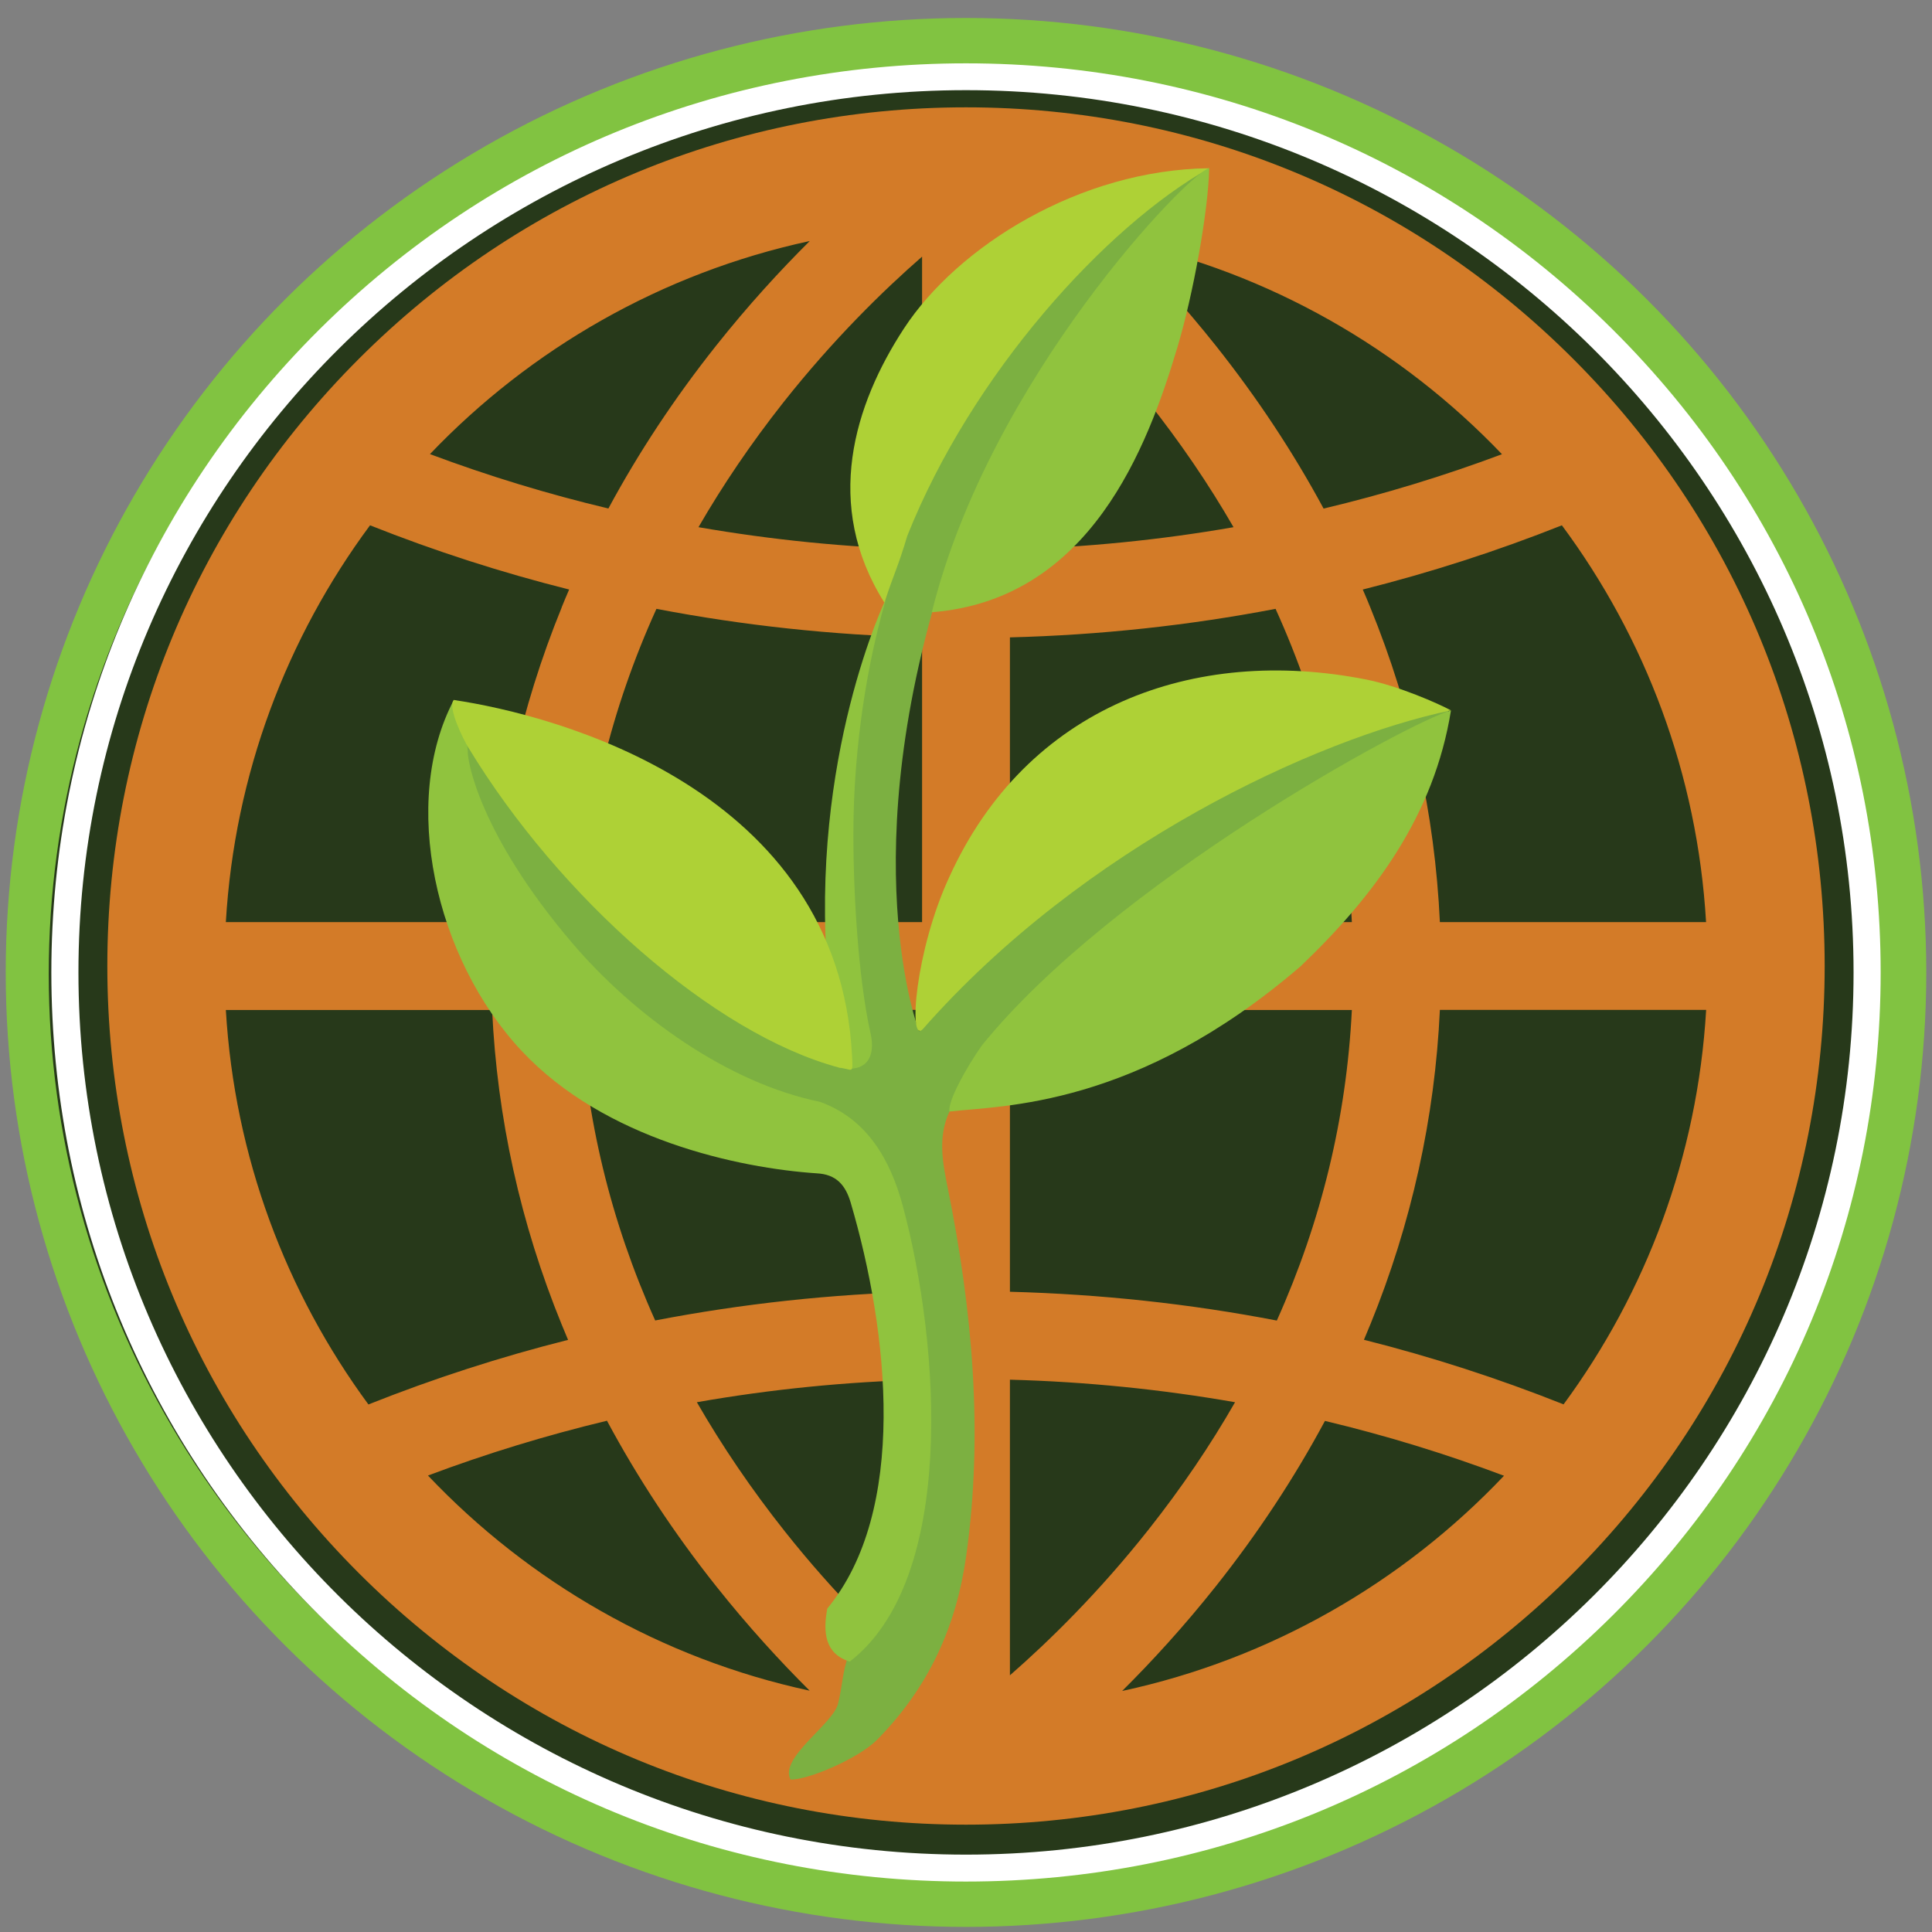 <?xml version="1.0" encoding="UTF-8"?>
<svg id="Layer_1" data-name="Layer 1" xmlns="http://www.w3.org/2000/svg" viewBox="0 0 216 216">
  <rect x="0" y="0" width="216" height="216" fill="#808080" stroke="none"/>
  <defs>
    <style>
      .cls-1 {
        fill: #7cb041;
      }

      .cls-1, .cls-2, .cls-3, .cls-4, .cls-5, .cls-6, .cls-7 {
        stroke-width: 0px;
      }

      .cls-2 {
        fill: #81c341;
      }

      .cls-3 {
        fill: #aed136;
      }

      .cls-4 {
        fill: #27391a;
      }

      .cls-5 {
        fill: #fff;
      }

      .cls-6 {
        fill: #d37b28;
      }

      .cls-7 {
        fill: #90c33e;
      }
    </style>
  </defs>
  <g>
    <ellipse class="cls-2" cx="108" cy="108.72" rx="107.36" ry="106.71"/>
    <ellipse class="cls-4" cx="107.81" cy="108.9" rx="102.36" ry="101"/>
    <path class="cls-5" d="M108,210.36c-27.31,0-52.99-10.57-72.31-29.77-19.31-19.2-29.95-44.72-29.95-71.87s10.64-52.67,29.95-71.87C55.01,17.65,80.69,7.08,108,7.08s52.99,10.57,72.31,29.77c19.31,19.2,29.95,44.72,29.95,71.87s-10.64,52.67-29.95,71.87c-19.31,19.2-44.99,29.77-72.31,29.77ZM108,10.08C53.28,10.08,8.77,54.33,8.77,108.72s44.52,98.63,99.23,98.63,99.23-44.25,99.23-98.63S162.72,10.08,108,10.08Z"/>
  </g>
  <g>
    <path class="cls-6" d="M175.88,40.12c-18.13-18.13-42.24-28.12-67.88-28.12s-49.75,9.99-67.88,28.12c-18.13,18.13-28.12,42.24-28.12,67.88s9.99,49.75,28.12,67.88c18.13,18.13,42.24,28.12,67.88,28.12s49.75-9.99,67.88-28.12c18.13-18.13,28.12-42.24,28.12-67.88s-9.99-49.75-28.12-67.88ZM112.91,71.26c10.08-.26,19.99-1.33,29.7-3.19,5.07,11.18,7.92,22.89,8.53,35.02h-38.23v-31.83ZM112.91,61.43V28.68c4.25,3.71,9.79,9.1,15.33,16.09,3.66,4.61,6.88,9.33,9.67,14.17-8.19,1.43-16.54,2.26-25,2.49ZM103.09,28.69v32.74c-8.47-.23-16.81-1.07-25-2.49,2.74-4.74,5.89-9.38,9.46-13.91,5.59-7.08,11.22-12.57,15.54-16.34ZM103.09,71.26v31.83h-38.23c.6-12.13,3.46-23.84,8.53-35.02,9.71,1.86,19.63,2.93,29.7,3.19ZM62.8,67.91c-4.61,11.31-7.22,23.13-7.78,35.18h-29.77c.97-16.55,6.82-31.81,16.12-44.36,7.27,2.89,14.7,5.28,22.26,7.18-.29.67-.57,1.33-.84,2ZM55.02,112.91c.56,12.05,3.16,23.87,7.78,35.18.23.57.47,1.14.71,1.71-7.59,1.91-15.03,4.32-22.32,7.22-9.2-12.5-14.97-27.67-15.94-44.1h29.77ZM64.86,112.91h38.23v31.5c-10.12.26-20.08,1.34-29.84,3.22-4.98-11.09-7.79-22.69-8.39-34.72ZM103.09,154.25v33.07c-4.25-3.71-9.79-9.1-15.33-16.09-3.73-4.7-7.01-9.53-9.85-14.46,8.25-1.45,16.65-2.29,25.18-2.52ZM112.91,187.31v-33.06c8.53.23,16.93,1.08,25.17,2.52-2.78,4.85-5.99,9.58-9.64,14.2-5.59,7.08-11.22,12.57-15.54,16.34ZM112.91,144.42v-31.5h38.23c-.6,12.03-3.41,23.63-8.39,34.72-9.75-1.88-19.71-2.95-29.84-3.22ZM153.2,148.09c4.61-11.31,7.22-23.13,7.78-35.18h29.77c-.97,16.44-6.74,31.6-15.94,44.1-7.29-2.9-14.73-5.31-22.32-7.22.24-.57.48-1.14.71-1.71ZM160.98,103.09c-.56-12.05-3.16-23.87-7.78-35.18-.27-.67-.55-1.34-.84-2,7.56-1.9,14.99-4.29,22.26-7.18,9.31,12.55,15.15,27.81,16.12,44.36h-29.77ZM167.93,50.78c-6.52,2.44-13.18,4.47-19.95,6.08-3.39-6.29-7.42-12.38-12.04-18.2-3.59-4.52-7.17-8.42-10.46-11.69,16.5,3.56,31.19,12.03,42.45,23.82ZM90.52,26.96c-3.29,3.27-6.87,7.17-10.46,11.69-4.62,5.82-8.65,11.91-12.04,18.2-6.77-1.61-13.43-3.64-19.95-6.08,11.26-11.79,25.95-20.26,42.45-23.82ZM47.84,164.97c6.55-2.46,13.23-4.5,20.02-6.13,3.43,6.39,7.5,12.58,12.2,18.49,3.59,4.52,7.17,8.42,10.46,11.69-16.61-3.58-31.39-12.15-42.68-24.06ZM125.47,189.04c3.29-3.27,6.87-7.17,10.46-11.69,4.69-5.91,8.77-12.1,12.2-18.49,6.8,1.62,13.48,3.67,20.02,6.13-11.29,11.91-26.07,20.48-42.68,24.06Z"/>
    <g id="Sprout">
      <g>
        <path class="cls-1" d="M106.15,124.27c-1.32,2.84-.77,5.7-.18,8.6,2.74,13.59,3.99,27.33,2.05,41.09-1.11,7.87-4.14,14.61-9.92,20.51-2.03,2.08-7.67,4.52-9.72,4.49-1.3-2.49,4.94-6.29,5.34-8.6.44-1.73.48-3.55,1.13-5.23,11.03-17.44,10-35.55,2.93-53.95-1.31-3.42-4.61-4.48-7.66-5.59-15.11-5.52-27.37-14.45-35.01-28.96-1.56-2.97-5.98-13.21-3.89-16.79,2.13-.83,5.56,8.1,6.66,9.29,6.85,7.43,13.9,14.66,21.26,21.6,4.22,3.99,9.43,5.85,14.87,7.28,3.37-.61,1.77-3.13,1.67-4.81-.79-13.02-.89-26.02,1.17-38.95.37-2.3,1.43-4.68,2.1-7.08,1.04-3.72,2.31-5.89,1.35-8.33.88-6.23,4.35-9.1,7.78-13.93,4.48-6.29,7.44-13.17,13-18.59,1.51-1.47,10.83-8.65,13.72-7.28.93,2.4-4.21,10.07-5.35,11.9-2.96,4.75-6.55,9.55-10.02,13.91-4.53,5.71-6.69,11.49-13.46,17.82-10.83,32.96-3.22,52.63-3.22,52.63,10.16-17.12,27.45-26.67,42.91-31.95,2.26-.77,13.57-6.3,16.25-3.83.56,2.35-10.19,6.37-11.67,7.5-4.95,3.76-10.14,7.18-15.28,10.66-6.1,4.14-11.2,9.3-16.22,14.61-3.71,3.92-8.58,6.71-11.23,11.65l.02-.08c-.62-.37-.99.08-1.39.43Z"/>
        <path class="cls-7" d="M63.93,105.38c6.92,8.14,17.42,15.7,27.72,17.8,5.28,1.88,7.9,6.5,9.28,11.63,4.24,15.76,5.94,41.81-5.93,50.96-2.76-.87-3.01-3.23-2.51-5.93,9.02-10.94,6.9-30.82,2.62-45.38-.58-1.97-1.61-3.17-3.8-3.28-8.7-.59-23.7-3.76-33-13.7-9.69-10.36-13.57-27.85-7.57-39.22,1.78.22,1.39,4.59,1.56,5.71-.07,1.09,1.34,9.31,11.63,21.41Z"/>
        <path class="cls-7" d="M106.15,124.27c-.19-1.19,1.91-4.95,3.61-7.37,14.71-18.2,47.91-36.24,52.46-37.47-1.88,11.72-8.55,20.72-16.81,28.6-18.38,15.82-33.33,15.56-39.26,16.24Z"/>
        <path class="cls-3" d="M162.22,79.42c-15.04,3.14-41.08,15.19-59.07,35.66-1.63,1.63-.82-8.82,2.97-17,8.64-19.08,27.33-25.93,46.67-22.1,3.57.71,8.07,2.7,9.43,3.44Z"/>
        <path class="cls-3" d="M101.44,59.9c-1.1,3.68-1.48,4.14-2.56,7.48-6.89-10.92-3.38-22.14,2.18-30.65,6.02-9.21,19.7-17.76,34.14-17.92-11.53,6.47-26.54,22.95-33.76,41.09Z"/>
        <path class="cls-7" d="M135.19,18.81c-.1,4.81-1.8,14.18-3.57,20.07-3.31,11.06-9.71,28.17-27.44,29.57,6.49-26.17,28.84-49.26,31.01-49.65Z"/>
        <path class="cls-7" d="M99.06,66.93c-2.77,9.54-3.56,18.89-3.64,25.03-.09,6.61.44,17.03,1.92,23.63.54,2.44-.33,4.41-3.53,3.78-1.53-5.63-1.22-6.68-1.25-10.22-2.09-24.53,6.5-42.22,6.5-42.22Z"/>
        <path class="cls-3" d="M52.39,83.63c-.57-.93-2.41-4.6-1.65-5.37,11.29,1.67,42.97,9.93,44.52,39.78.12,2.23.05,1.46-1.45,1.32-14.04-3.76-31.29-19.05-41.42-35.74Z"/>
      </g>
    </g>
  </g>
</svg>